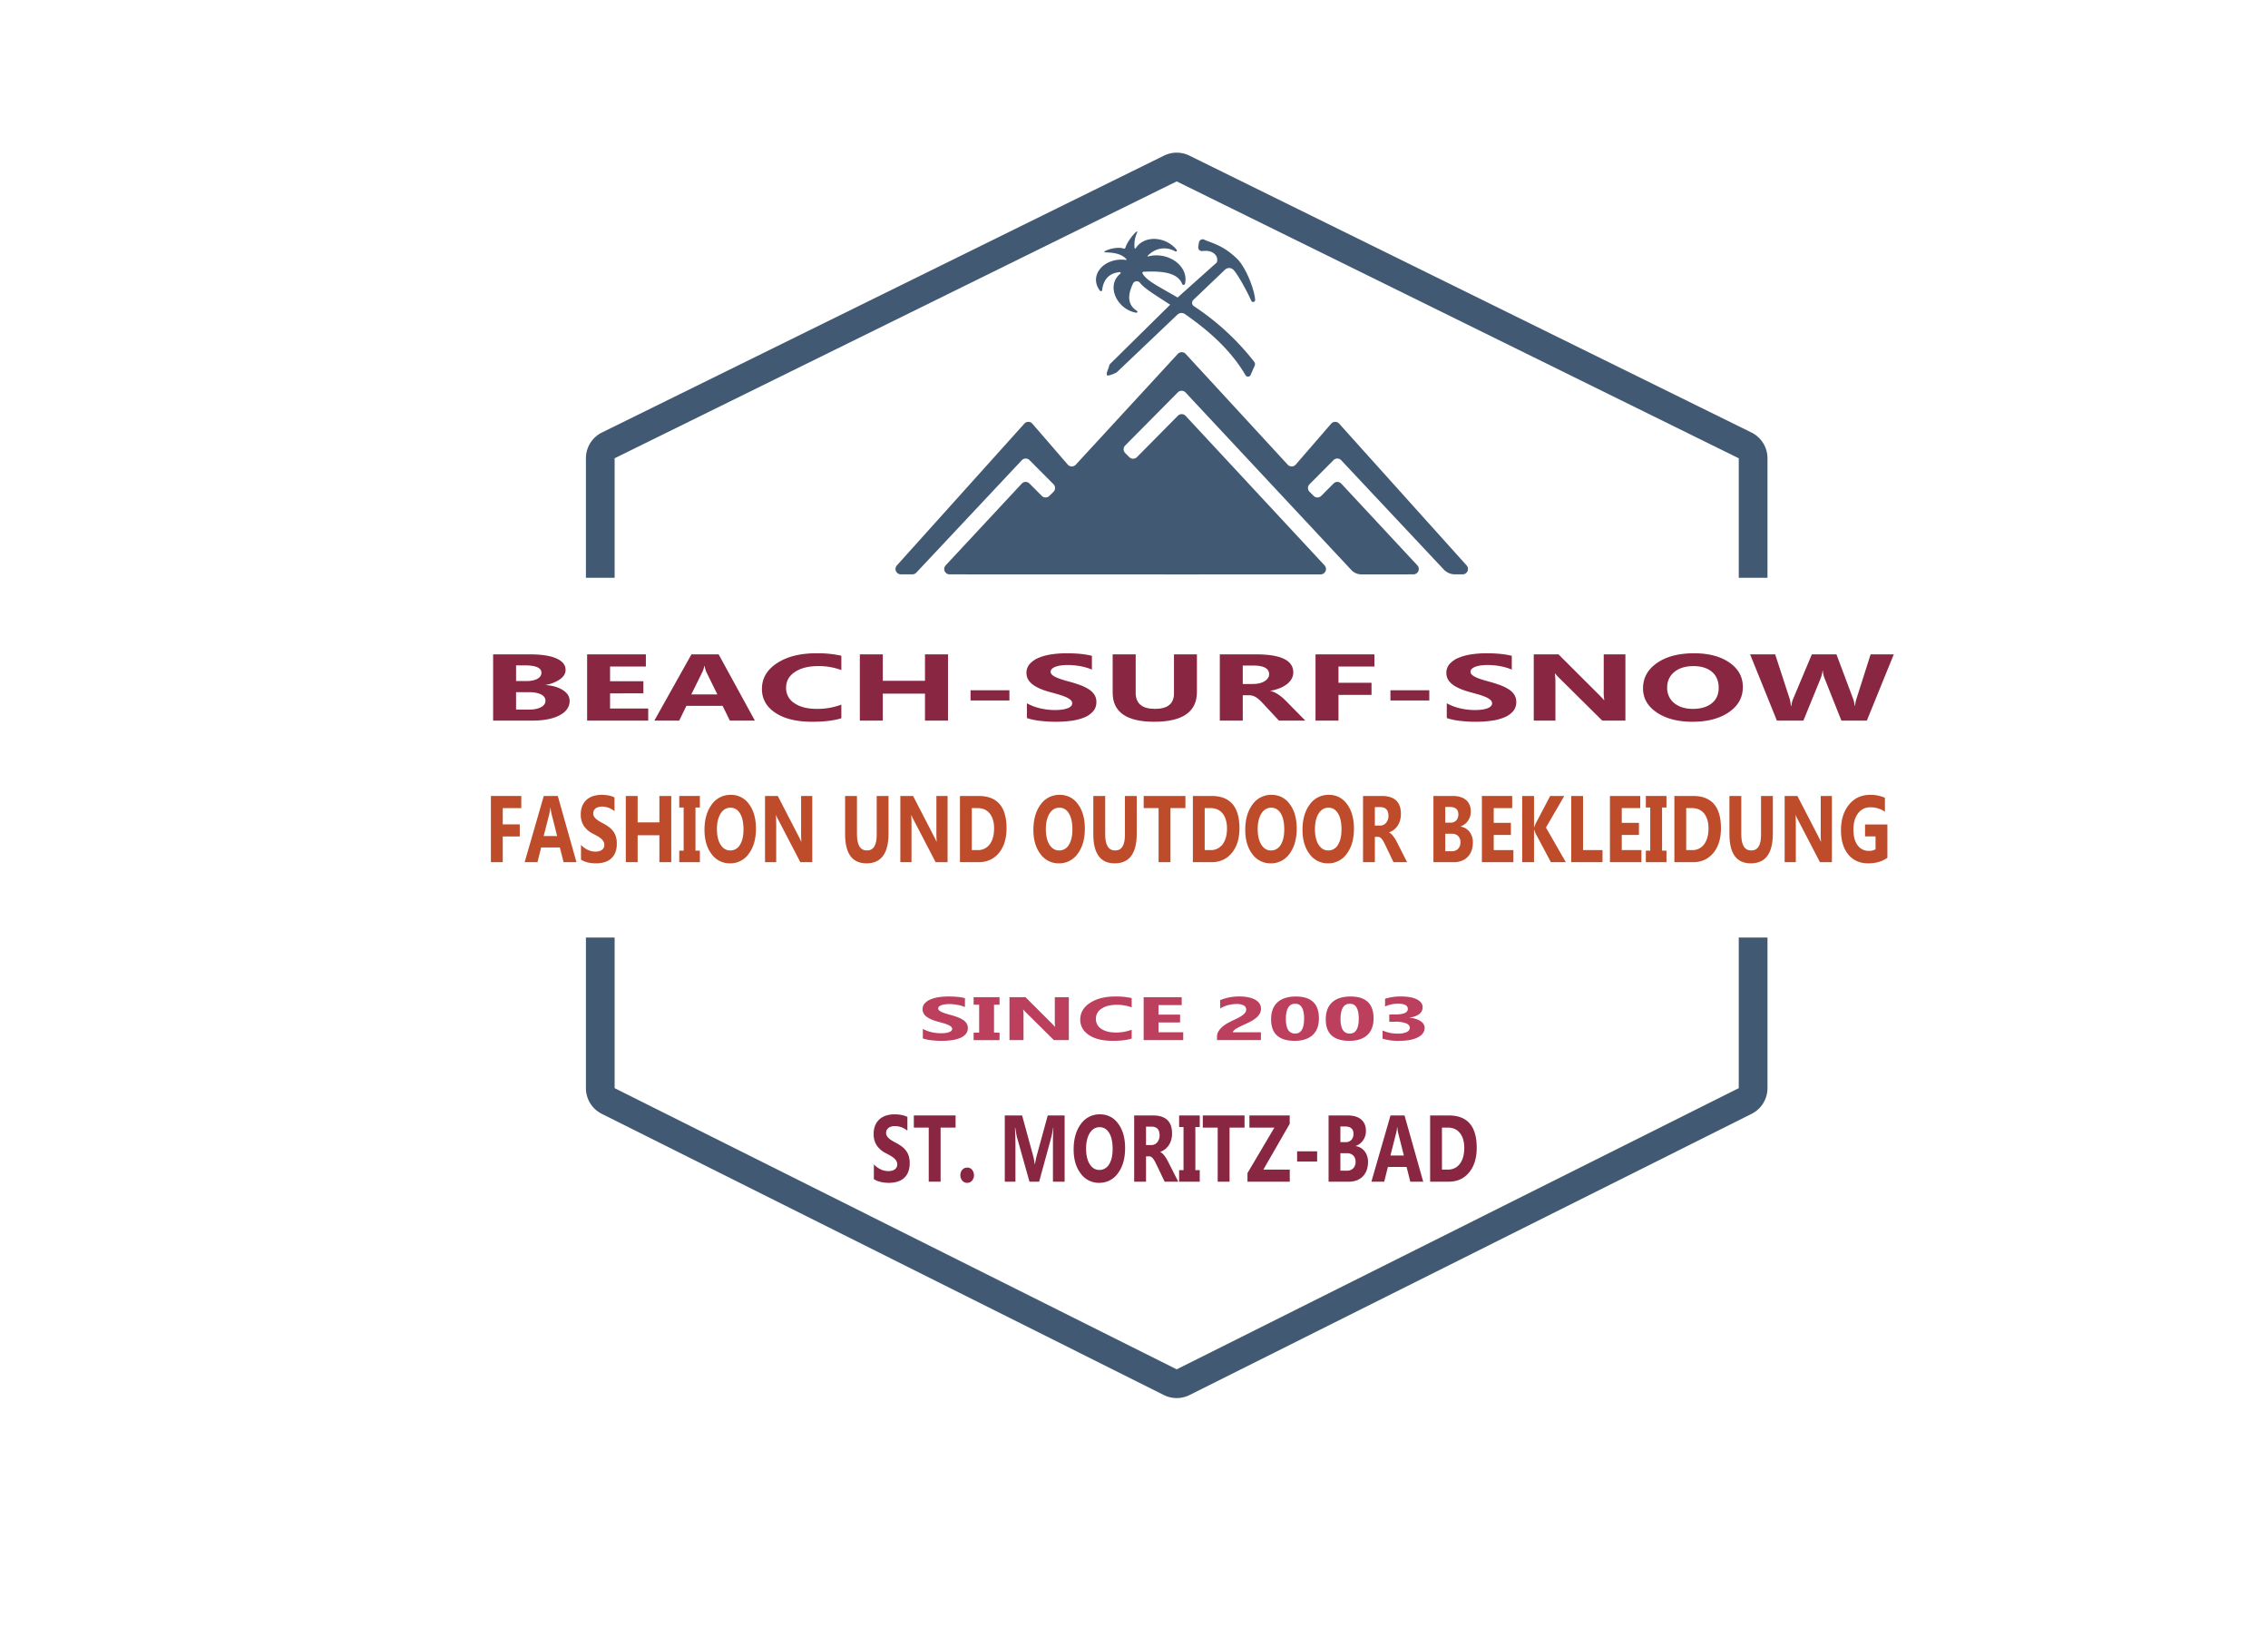 <svg id="Ebene_2" data-name="Ebene 2" xmlns="http://www.w3.org/2000/svg" viewBox="0 0 1880 1348">
  <defs>
    <style>
      .cls-1 {
        fill: #425973;
      }

      .cls-2 {
        fill: #892641;
      }

      .cls-3 {
        fill: #be4c2a;
      }

      .cls-4 {
        fill: #bc3f5e;
      }
    </style>
  </defs>
  <title>logo beach surf snow</title>
  <g>
    <path class="cls-1" d="M1199.3,783.213V908.029L733.394,1141.058,267.487,908.029V783.213H243.682V908.029a23.808,23.808,0,0,0,13.156,21.291l465.906,233.03a23.811,23.811,0,0,0,21.3,0l465.908-233.03a23.806,23.806,0,0,0,13.157-21.291V783.213Z" transform="translate(242 -6.248)"/>
    <path class="cls-1" d="M267.487,485.065V386.028L733.394,156.567,1199.3,386.028v99.037h23.807V386.028a23.807,23.807,0,0,0-13.287-21.356L743.912,135.211a23.8,23.8,0,0,0-21.035,0L256.97,364.671a23.807,23.807,0,0,0-13.287,21.356v99.037Z" transform="translate(242 -6.248)"/>
  </g>
  <g>
    <path class="cls-2" d="M166.756,603.435V548.55H197.5q14.134,0,21.73,3.368t7.6,9.491q0,4.441-4.623,7.77a28.715,28.715,0,0,1-11.808,4.631v.153q9.012.728,14.4,4.325t5.388,8.765q0,7.542-8.3,11.961t-22.672,4.42Zm19.022-45.775v13.013h8.362q5.888,0,9.275-1.857t3.386-5.109q0-6.048-13.9-6.047Zm0,22.2v14.467h10.306q6.594,0,10.335-1.99t3.739-5.435q0-3.292-3.681-5.167T196.2,579.858Z" transform="translate(242 -6.248)"/>
    <path class="cls-2" d="M295.327,603.435H244.682V548.55h48.7v10.066H263.7v12.209h27.619v10.027H263.7v12.554h31.624Z" transform="translate(242 -6.248)"/>
    <path class="cls-2" d="M383.734,603.435H363L357,591.225H326.964l-5.947,12.209H300.4l30.741-54.884H353.7Zm-31.094-21.7-9.069-18.449a16.753,16.753,0,0,1-1.414-4.937h-.471a14.753,14.753,0,0,1-1.472,4.784l-9.187,18.6Z" transform="translate(242 -6.248)"/>
    <path class="cls-2" d="M455.417,601.483q-9.247,2.91-24.144,2.909-19.434,0-30.564-7.425t-11.13-19.788q0-13.166,12.514-21.357t32.477-8.19a91.187,91.187,0,0,1,20.847,2.028v11.9a53.084,53.084,0,0,0-19.315-3.292q-11.9,0-19.2,4.861T409.6,576.3a14.662,14.662,0,0,0,6.89,12.688q6.89,4.728,18.55,4.727a56.809,56.809,0,0,0,20.376-3.521Z" transform="translate(242 -6.248)"/>
    <path class="cls-2" d="M543.825,603.435H524.744V581.083h-34.98v22.351H470.743V548.55h19.021v21.893h34.98V548.55h19.081Z" transform="translate(242 -6.248)"/>
    <path class="cls-2" d="M594.72,586.748H562.507v-8.459H594.72Z" transform="translate(242 -6.248)"/>
    <path class="cls-2" d="M609.22,601.33V589.082a43.869,43.869,0,0,0,11.13,4.192,53.4,53.4,0,0,0,12.131,1.4,40.917,40.917,0,0,0,6.271-.421,19.82,19.82,0,0,0,4.476-1.168,7.1,7.1,0,0,0,2.679-1.761,3.282,3.282,0,0,0,.883-2.2,3.776,3.776,0,0,0-1.414-2.871,14.583,14.583,0,0,0-3.857-2.334,50.136,50.136,0,0,0-5.8-2.067q-3.357-.994-7.244-2.027-9.893-2.679-14.752-6.545t-4.858-9.338a10.929,10.929,0,0,1,2.649-7.368,19.717,19.717,0,0,1,7.214-5.071,43.066,43.066,0,0,1,10.571-2.928,82.492,82.492,0,0,1,12.72-.937,116.76,116.76,0,0,1,11.69.517,66.755,66.755,0,0,1,9.393,1.587v11.444a35.092,35.092,0,0,0-4.622-1.684,51.083,51.083,0,0,0-5.153-1.206q-2.65-.478-5.27-.707t-4.976-.23a39.452,39.452,0,0,0-5.889.4,20.54,20.54,0,0,0-4.476,1.129,8.16,8.16,0,0,0-2.827,1.742,3.164,3.164,0,0,0-1,2.277,3.367,3.367,0,0,0,1.119,2.469,11.746,11.746,0,0,0,3.181,2.066,40.452,40.452,0,0,0,5.005,1.914q2.944.939,6.654,1.933a95.16,95.16,0,0,1,9.1,2.928,34.364,34.364,0,0,1,6.92,3.5,14.725,14.725,0,0,1,4.416,4.458,10.983,10.983,0,0,1,1.531,5.837,11.424,11.424,0,0,1-2.679,7.712,19.174,19.174,0,0,1-7.274,5.052,42.58,42.58,0,0,1-10.688,2.775,94.253,94.253,0,0,1-12.867.842,109.3,109.3,0,0,1-13.221-.765A56.126,56.126,0,0,1,609.22,601.33Z" transform="translate(242 -6.248)"/>
    <path class="cls-2" d="M750.158,579.666q0,24.727-35.451,24.725-34.394,0-34.392-24.151V548.55h19.08v31.844q0,13.319,16.019,13.319,15.724,0,15.723-12.86v-32.3h19.022Z" transform="translate(242 -6.248)"/>
    <path class="cls-2" d="M839.978,603.435H818.131L805,589.312q-1.472-1.608-2.825-2.87a20.082,20.082,0,0,0-2.739-2.162,11.943,11.943,0,0,0-2.886-1.378,10.7,10.7,0,0,0-3.269-.479h-5.122v21.012H769.134V548.55h30.152q30.738,0,30.739,14.927a10.722,10.722,0,0,1-1.353,5.3,14.754,14.754,0,0,1-3.829,4.382,24.224,24.224,0,0,1-5.976,3.368,40.92,40.92,0,0,1-7.8,2.22v.153a15.227,15.227,0,0,1,3.652,1.244,25.629,25.629,0,0,1,3.416,2.009,35.9,35.9,0,0,1,3.15,2.469q1.5,1.321,2.737,2.584Zm-51.821-45.622v15.271H796.4q6.126,0,9.835-2.3,3.768-2.334,3.769-5.78,0-7.194-13.25-7.195Z" transform="translate(242 -6.248)"/>
    <path class="cls-2" d="M897.292,558.616H867.5v13.472h27.383v10.028H867.5v21.318H848.473V548.55h48.819Z" transform="translate(242 -6.248)"/>
    <path class="cls-2" d="M942.77,586.748H910.557v-8.459H942.77Z" transform="translate(242 -6.248)"/>
    <path class="cls-2" d="M957.27,601.33V589.082a43.863,43.863,0,0,0,11.131,4.192,53.391,53.391,0,0,0,12.132,1.4,40.927,40.927,0,0,0,6.271-.421,19.83,19.83,0,0,0,4.476-1.168,7.093,7.093,0,0,0,2.679-1.761,3.281,3.281,0,0,0,.885-2.2,3.776,3.776,0,0,0-1.414-2.871,14.58,14.58,0,0,0-3.857-2.334,50.215,50.215,0,0,0-5.8-2.067q-3.357-.994-7.244-2.027-9.894-2.679-14.751-6.545t-4.858-9.338a10.927,10.927,0,0,1,2.65-7.368,19.706,19.706,0,0,1,7.214-5.071,43.056,43.056,0,0,1,10.57-2.928,82.5,82.5,0,0,1,12.72-.937,116.732,116.732,0,0,1,11.689.517,66.7,66.7,0,0,1,9.394,1.587v11.444a35,35,0,0,0-4.623-1.684,51.121,51.121,0,0,0-5.152-1.206q-2.65-.478-5.27-.707t-4.976-.23a39.432,39.432,0,0,0-5.889.4,20.537,20.537,0,0,0-4.477,1.129,8.18,8.18,0,0,0-2.826,1.742,3.163,3.163,0,0,0-1,2.277,3.363,3.363,0,0,0,1.119,2.469,11.739,11.739,0,0,0,3.179,2.066,40.514,40.514,0,0,0,5.007,1.914q2.943.939,6.654,1.933a95.154,95.154,0,0,1,9.1,2.928,34.328,34.328,0,0,1,6.919,3.5,14.71,14.71,0,0,1,4.417,4.458,10.979,10.979,0,0,1,1.532,5.837,11.428,11.428,0,0,1-2.68,7.712,19.2,19.2,0,0,1-7.272,5.052,42.611,42.611,0,0,1-10.689,2.775,94.268,94.268,0,0,1-12.867.842,109.318,109.318,0,0,1-13.222-.765A56.124,56.124,0,0,1,957.27,601.33Z" transform="translate(242 -6.248)"/>
    <path class="cls-2" d="M1105.333,603.435h-19.2l-34.8-34.484a51.2,51.2,0,0,1-4.24-4.555h-.235a61.029,61.029,0,0,1,.47,8.879v30.16h-17.961V548.55h20.493l33.51,33.413q2.3,2.258,4.239,4.478h.235a38.239,38.239,0,0,1-.472-7.54V548.55h17.962Z" transform="translate(242 -6.248)"/>
    <path class="cls-2" d="M1160.94,604.392q-18.139,0-29.562-7.674t-11.426-20q0-13.012,11.6-21.05t30.74-8.038q18.079,0,29.239,7.693t11.16,20.285q0,12.937-11.572,20.859T1160.94,604.392Zm.824-46.12q-10.012,0-15.9,4.88a15.942,15.942,0,0,0-5.89,12.917,15.683,15.683,0,0,0,5.89,12.9q5.887,4.746,15.428,4.746,9.835,0,15.607-4.611t5.77-12.8q0-8.534-5.594-13.281T1161.764,558.271Z" transform="translate(242 -6.248)"/>
    <path class="cls-2" d="M1327.788,548.55l-22.319,54.884h-21.083l-14.017-35.211a20.014,20.014,0,0,1-1.354-6.163h-.235a25.64,25.64,0,0,1-1.532,6.163l-14.367,35.211h-21.966l-22.2-54.884H1229.5l11.9,36.551a29.316,29.316,0,0,1,1.119,6.277h.353a20.968,20.968,0,0,1,1.708-6.43l15.311-36.4h20.376l13.839,36.857a30.821,30.821,0,0,1,1.355,5.894h.236a26.665,26.665,0,0,1,1.235-6.124l11.661-36.627Z" transform="translate(242 -6.248)"/>
    <path class="cls-3" d="M190.1,675.949h-15.36v13.473h14.115v10.027H174.737v21.318h-9.806V665.883H190.1Z" transform="translate(242 -6.248)"/>
    <path class="cls-3" d="M235.849,720.768H225.164l-3.1-12.21H206.586l-3.066,12.21H192.9l15.845-54.885h11.626Zm-16.028-21.7-4.674-18.448a29.628,29.628,0,0,1-.729-4.937h-.243a25.843,25.843,0,0,1-.758,4.783l-4.735,18.6Z" transform="translate(242 -6.248)"/>
    <path class="cls-3" d="M239.59,718.662V706.414a18.206,18.206,0,0,0,5.737,4.191,15.06,15.06,0,0,0,6.254,1.4,11.143,11.143,0,0,0,3.232-.421,6.793,6.793,0,0,0,2.308-1.167,4.761,4.761,0,0,0,1.381-1.761,5.328,5.328,0,0,0,.455-2.2,5.639,5.639,0,0,0-.728-2.87,8.969,8.969,0,0,0-1.989-2.335,20.1,20.1,0,0,0-2.99-2.067q-1.73-.993-3.733-2.028a19.665,19.665,0,0,1-7.6-6.544,16.808,16.808,0,0,1-2.5-9.34,18.088,18.088,0,0,1,1.366-7.367,13.909,13.909,0,0,1,3.719-5.072,15.126,15.126,0,0,1,5.449-2.927,22.493,22.493,0,0,1,6.557-.938,31.411,31.411,0,0,1,6.025.517,19.886,19.886,0,0,1,4.842,1.588v11.443a14.174,14.174,0,0,0-2.383-1.684,16.771,16.771,0,0,0-5.372-1.913,15.356,15.356,0,0,0-2.565-.23,10.741,10.741,0,0,0-3.036.4,6.956,6.956,0,0,0-2.307,1.129,5.13,5.13,0,0,0-1.457,1.741,4.943,4.943,0,0,0-.516,2.277,5.2,5.2,0,0,0,.577,2.47,7.748,7.748,0,0,0,1.64,2.066,17.047,17.047,0,0,0,2.58,1.913q1.518.937,3.43,1.933a35.8,35.8,0,0,1,4.691,2.928,17.954,17.954,0,0,1,3.567,3.5,14.5,14.5,0,0,1,2.276,4.46,19.5,19.5,0,0,1,.789,5.836,19.048,19.048,0,0,1-1.381,7.713,13.38,13.38,0,0,1-3.749,5.052,14.525,14.525,0,0,1-5.51,2.774,25.508,25.508,0,0,1-6.631.842,29.527,29.527,0,0,1-6.816-.765A17.745,17.745,0,0,1,239.59,718.662Z" transform="translate(242 -6.248)"/>
    <path class="cls-3" d="M314.423,720.768h-9.835V698.416H286.557v22.351h-9.805V665.883h9.805v21.892h18.031V665.883h9.835Z" transform="translate(242 -6.248)"/>
    <path class="cls-3" d="M338.138,665.883v9.568H334.5V711.2h3.642v9.568h-17.09V711.2h3.642V675.451h-3.642v-9.568Z" transform="translate(242 -6.248)"/>
    <path class="cls-3" d="M363.1,721.724a18.353,18.353,0,0,1-15.239-7.673q-5.89-7.673-5.889-20,0-13.012,5.98-21.05a18.8,18.8,0,0,1,15.846-8.038,17.958,17.958,0,0,1,15.072,7.693q5.752,7.693,5.752,20.285,0,12.937-5.965,20.859A18.593,18.593,0,0,1,363.1,721.724Zm.424-46.119q-5.161,0-8.2,4.88T352.291,693.4q0,8.153,3.035,12.9t7.953,4.747a9.152,9.152,0,0,0,8.045-4.613q2.974-4.611,2.975-12.8,0-8.534-2.884-13.28T363.522,675.6Z" transform="translate(242 -6.248)"/>
    <path class="cls-3" d="M431.313,720.768h-9.9l-17.939-34.485q-1.579-3.022-2.185-4.555h-.122q.243,2.911.243,8.881v30.159h-9.258V665.883h10.564L419.99,699.3q1.185,2.259,2.186,4.479h.122a73.47,73.47,0,0,1-.243-7.54V665.883h9.258Z" transform="translate(242 -6.248)"/>
    <path class="cls-3" d="M494.528,697q0,24.724-18.274,24.724-17.727,0-17.727-24.15v-31.69h9.836v31.845q0,13.318,8.256,13.319,8.1,0,8.1-12.861v-32.3h9.805Z" transform="translate(242 -6.248)"/>
    <path class="cls-3" d="M543.468,720.768h-9.9l-17.94-34.485q-1.579-3.022-2.185-4.555h-.122q.243,2.911.243,8.881v30.159H504.31V665.883h10.564L532.145,699.3q1.185,2.259,2.186,4.479h.121a73.743,73.743,0,0,1-.243-7.54V665.883h9.258Z" transform="translate(242 -6.248)"/>
    <path class="cls-3" d="M553.735,720.768V665.883h15.421q23.191,0,23.191,26.753,0,12.823-6.329,20.476t-16.862,7.655Zm9.8-44.819V710.74H568.4a11.822,11.822,0,0,0,10-4.823q3.626-4.821,3.627-13.128,0-7.846-3.6-12.343t-10.094-4.5Z" transform="translate(242 -6.248)"/>
    <path class="cls-3" d="M635.74,721.724a18.354,18.354,0,0,1-15.239-7.673q-5.89-7.673-5.889-20,0-13.012,5.98-21.05a18.8,18.8,0,0,1,15.845-8.038,17.957,17.957,0,0,1,15.072,7.693q5.752,7.693,5.752,20.285,0,12.937-5.965,20.859A18.591,18.591,0,0,1,635.74,721.724Zm.424-46.119q-5.161,0-8.2,4.88T624.934,693.4q0,8.153,3.035,12.9t7.953,4.747a9.153,9.153,0,0,0,8.045-4.613q2.974-4.611,2.975-12.8,0-8.534-2.884-13.28T636.165,675.6Z" transform="translate(242 -6.248)"/>
    <path class="cls-3" d="M700.283,697q0,24.724-18.274,24.724-17.727,0-17.727-24.15v-31.69h9.835v31.845q0,13.318,8.256,13.319,8.106,0,8.1-12.861v-32.3h9.805Z" transform="translate(242 -6.248)"/>
    <path class="cls-3" d="M740.632,675.949H728.217v44.819h-9.835V675.949H706.027V665.883h34.6Z" transform="translate(242 -6.248)"/>
    <path class="cls-3" d="M746.8,720.768V665.883h15.421q23.191,0,23.191,26.753,0,12.823-6.329,20.476t-16.862,7.655Zm9.8-44.819V710.74h4.857a11.819,11.819,0,0,0,10-4.823q3.63-4.821,3.628-13.128,0-7.846-3.6-12.343t-10.095-4.5Z" transform="translate(242 -6.248)"/>
    <path class="cls-3" d="M811.345,721.724a18.356,18.356,0,0,1-15.239-7.673q-5.887-7.673-5.889-20,0-13.012,5.981-21.05a18.8,18.8,0,0,1,15.845-8.038,17.956,17.956,0,0,1,15.071,7.693q5.752,7.693,5.752,20.285,0,12.937-5.965,20.859A18.589,18.589,0,0,1,811.345,721.724Zm.425-46.119q-5.159,0-8.2,4.88T800.538,693.4q0,8.153,3.034,12.9t7.954,4.747a9.148,9.148,0,0,0,8.044-4.613q2.975-4.611,2.976-12.8,0-8.534-2.883-13.28T811.77,675.6Z" transform="translate(242 -6.248)"/>
    <path class="cls-3" d="M858.8,721.724a18.356,18.356,0,0,1-15.238-7.673q-5.89-7.673-5.889-20,0-13.012,5.98-21.05a18.8,18.8,0,0,1,15.845-8.038,17.959,17.959,0,0,1,15.072,7.693q5.751,7.693,5.752,20.285,0,12.937-5.965,20.859A18.593,18.593,0,0,1,858.8,721.724Zm.426-46.119q-5.161,0-8.2,4.88T847.99,693.4q0,8.153,3.035,12.9t7.954,4.747a9.149,9.149,0,0,0,8.044-4.613q2.975-4.611,2.975-12.8,0-8.534-2.884-13.28T859.223,675.6Z" transform="translate(242 -6.248)"/>
    <path class="cls-3" d="M924.373,720.768H913.11l-6.77-14.123q-.759-1.607-1.457-2.87a15.827,15.827,0,0,0-1.41-2.163,5.937,5.937,0,0,0-1.487-1.377,3.149,3.149,0,0,0-1.687-.478h-2.642v21.012h-9.8V665.883H903.4q15.847,0,15.845,14.928a19.2,19.2,0,0,1-.7,5.3,16.08,16.08,0,0,1-1.975,4.383,13.924,13.924,0,0,1-3.08,3.368,14.492,14.492,0,0,1-4.022,2.22v.153a5.933,5.933,0,0,1,1.882,1.244,15.1,15.1,0,0,1,1.761,2.009,27.316,27.316,0,0,1,1.623,2.469q.775,1.321,1.413,2.583Zm-26.715-45.622v15.27h4.251a6.265,6.265,0,0,0,5.069-2.3,8.735,8.735,0,0,0,1.942-5.78q0-7.194-6.83-7.194Z" transform="translate(242 -6.248)"/>
    <path class="cls-3" d="M946.211,720.768V665.883h15.846q7.286,0,11.2,3.368t3.915,9.491a13,13,0,0,1-2.384,7.77,12.408,12.408,0,0,1-6.085,4.631v.153a11.212,11.212,0,0,1,7.422,4.325,13.913,13.913,0,0,1,2.777,8.765q0,7.539-4.281,11.96t-11.685,4.421Zm9.8-45.775V688h4.312a6.242,6.242,0,0,0,4.78-1.856,7.16,7.16,0,0,0,1.745-5.109q0-6.047-7.162-6.047Zm0,22.2v14.467h5.313a7.073,7.073,0,0,0,5.328-1.989,7.483,7.483,0,0,0,1.928-5.436,6.934,6.934,0,0,0-1.9-5.167,7.208,7.208,0,0,0-5.3-1.875Z" transform="translate(242 -6.248)"/>
    <path class="cls-3" d="M1012.485,720.768H986.379V665.883h25.105v10.066h-15.3v12.209h14.237v10.027H996.185V710.74h16.3Z" transform="translate(242 -6.248)"/>
    <path class="cls-3" d="M1055.962,720.768h-12.387l-12.687-23.845a25.72,25.72,0,0,1-1.153-3.023h-.151v26.868h-9.807V665.883h9.807v25.95h.151q.363-1.072,1.215-3.062l12.02-22.888h11.687l-15.177,26.18Z" transform="translate(242 -6.248)"/>
    <path class="cls-3" d="M1086.355,720.768H1060.43V665.883h9.8V710.74h16.12Z" transform="translate(242 -6.248)"/>
    <path class="cls-3" d="M1118.629,720.768h-26.105V665.883h25.1v10.066h-15.3v12.209h14.238v10.027h-14.238V710.74h16.3Z" transform="translate(242 -6.248)"/>
    <path class="cls-3" d="M1139.369,665.883v9.568h-3.643V711.2h3.643v9.568h-17.09V711.2h3.644V675.451h-3.644v-9.568Z" transform="translate(242 -6.248)"/>
    <path class="cls-3" d="M1145.934,720.768V665.883h15.42q23.193,0,23.191,26.753,0,12.823-6.327,20.476t-16.864,7.655Zm9.8-44.819V710.74h4.856a11.824,11.824,0,0,0,10-4.823q3.627-4.821,3.627-13.128,0-7.846-3.6-12.343t-10.093-4.5Z" transform="translate(242 -6.248)"/>
    <path class="cls-3" d="M1227.566,697q0,24.724-18.273,24.724-17.729,0-17.728-24.15v-31.69h9.836v31.845q0,13.318,8.256,13.319,8.1,0,8.105-12.861v-32.3h9.8Z" transform="translate(242 -6.248)"/>
    <path class="cls-3" d="M1276.506,720.768h-9.895l-17.94-34.485q-1.579-3.022-2.187-4.555h-.121q.243,2.911.242,8.881v30.159h-9.258V665.883h10.564l17.273,33.413q1.182,2.259,2.185,4.479h.122a73.382,73.382,0,0,1-.244-7.54V665.883h9.259Z" transform="translate(242 -6.248)"/>
    <path class="cls-3" d="M1322.5,717.094q-6.375,4.63-15.846,4.63-10.5,0-16.559-7.328t-6.057-20.189q0-12.936,6.617-21.089t17.607-8.153a29.106,29.106,0,0,1,12.2,2.412v11.6a20.351,20.351,0,0,0-12.324-3.674,11.973,11.973,0,0,0-9.941,5q-3.842,4.992-3.842,13.337,0,8.461,3.446,13.09a10.989,10.989,0,0,0,9.3,4.632,10.657,10.657,0,0,0,5.586-1.264V699.373h-8.712V689.5H1322.5Z" transform="translate(242 -6.248)"/>
  </g>
  <g>
    <path class="cls-4" d="M522.962,866.84v-7.931a28.359,28.359,0,0,0,7.207,2.715,34.544,34.544,0,0,0,7.856.9,26.616,26.616,0,0,0,4.061-.273,12.775,12.775,0,0,0,2.9-.758,4.591,4.591,0,0,0,1.735-1.139,2.127,2.127,0,0,0,.572-1.425,2.443,2.443,0,0,0-.915-1.858,9.379,9.379,0,0,0-2.5-1.512,32.407,32.407,0,0,0-3.756-1.34q-2.175-.642-4.69-1.312-6.407-1.736-9.553-4.239a7.5,7.5,0,0,1-3.146-6.047,7.081,7.081,0,0,1,1.715-4.772,12.773,12.773,0,0,1,4.672-3.282,27.79,27.79,0,0,1,6.845-1.9,53.354,53.354,0,0,1,8.237-.608q4.271,0,7.57.334a43.27,43.27,0,0,1,6.083,1.029v7.41a22.87,22.87,0,0,0-2.994-1.091,33.155,33.155,0,0,0-3.337-.779q-1.714-.309-3.412-.46t-3.223-.149a25.341,25.341,0,0,0-3.812.263,13.072,13.072,0,0,0-2.9.73,5.317,5.317,0,0,0-1.83,1.126,2.054,2.054,0,0,0-.648,1.476,2.175,2.175,0,0,0,.724,1.6,7.6,7.6,0,0,0,2.059,1.339,26.038,26.038,0,0,0,3.241,1.239q1.906.608,4.309,1.252a61.566,61.566,0,0,1,5.892,1.9,22.21,22.21,0,0,1,4.481,2.267,9.534,9.534,0,0,1,2.86,2.889,7.1,7.1,0,0,1,.992,3.779,7.4,7.4,0,0,1-1.735,5,12.456,12.456,0,0,1-4.709,3.272,27.575,27.575,0,0,1-6.921,1.795,60.951,60.951,0,0,1-8.333.546,70.585,70.585,0,0,1-8.561-.5A36.3,36.3,0,0,1,522.962,866.84Z" transform="translate(242 -6.248)"/>
    <path class="cls-4" d="M586.541,832.663v6.2h-4.576v23.149h4.576v6.2h-21.47v-6.2h4.576V838.858h-4.576v-6.2Z" transform="translate(242 -6.248)"/>
    <path class="cls-4" d="M643.981,868.2H631.55l-22.538-22.332a33.455,33.455,0,0,1-2.746-2.948h-.152a39.358,39.358,0,0,1,.305,5.749V868.2H594.788V832.663h13.271l21.7,21.636q1.488,1.465,2.746,2.9h.152a24.811,24.811,0,0,1-.305-4.882V832.663h11.631Z" transform="translate(242 -6.248)"/>
    <path class="cls-4" d="M696.083,866.939q-5.988,1.884-15.636,1.884-12.585,0-19.791-4.808T653.448,851.2q0-8.527,8.1-13.831t21.032-5.3a59.028,59.028,0,0,1,13.5,1.313v7.708a34.4,34.4,0,0,0-12.508-2.131q-7.7,0-12.432,3.147a9.759,9.759,0,0,0-4.728,8.526,9.494,9.494,0,0,0,4.462,8.216q4.461,3.062,12.012,3.061a36.808,36.808,0,0,0,13.195-2.279Z" transform="translate(242 -6.248)"/>
    <path class="cls-4" d="M738.8,868.2h-32.8V832.663h31.538v6.518h-19.22v7.907h17.885v6.493H718.324v8.129H738.8Z" transform="translate(242 -6.248)"/>
    <path class="cls-4" d="M780.008,861.71h23.185V868.2H766.813v-2.678a8.764,8.764,0,0,1,1.409-4.894,16.687,16.687,0,0,1,3.547-3.893,28.385,28.385,0,0,1,4.672-3.048q2.536-1.324,4.824-2.393,2.4-1.115,4.215-2.131a21.767,21.767,0,0,0,3.049-2.019,7.84,7.84,0,0,0,1.85-2.032,4.219,4.219,0,0,0,.611-2.193,3.757,3.757,0,0,0-1.983-3.445,12.31,12.31,0,0,0-6.064-1.165,27.044,27.044,0,0,0-13.5,3.643v-6.889a41.13,41.13,0,0,1,16.091-3,35.641,35.641,0,0,1,7.456.707,19.3,19.3,0,0,1,5.587,2.019,9.87,9.87,0,0,1,3.488,3.186,7.559,7.559,0,0,1,1.2,4.176,8.214,8.214,0,0,1-1.163,4.362,13.546,13.546,0,0,1-3.089,3.469,25.93,25.93,0,0,1-4.442,2.864q-2.517,1.3-5.225,2.514-1.83.844-3.527,1.673t-2.994,1.636a11.468,11.468,0,0,0-2.059,1.575A2.162,2.162,0,0,0,780.008,861.71Z" transform="translate(242 -6.248)"/>
    <path class="cls-4" d="M831.154,868.823q-19.525,0-19.524-17.821,0-9.243,5.281-14.09t15.311-4.845q19.068,0,19.067,18.118,0,9.022-5.206,13.83T831.154,868.823Zm.534-30.782q-7.819,0-7.818,12.764,0,12.021,7.666,12.02,7.474,0,7.475-12.392T831.688,838.041Z" transform="translate(242 -6.248)"/>
    <path class="cls-4" d="M876.468,868.823q-19.526,0-19.526-17.821,0-9.243,5.283-14.09t15.311-4.845q19.068,0,19.067,18.118,0,9.022-5.205,13.83T876.468,868.823ZM877,838.041q-7.819,0-7.818,12.764,0,12.021,7.665,12.02,7.474,0,7.475-12.392T877,838.041Z" transform="translate(242 -6.248)"/>
    <path class="cls-4" d="M904.049,867.038v-6.815a29.615,29.615,0,0,0,12.813,2.6,16.34,16.34,0,0,0,7.188-1.289q2.572-1.289,2.573-3.594,0-2.379-3.184-3.668a23.967,23.967,0,0,0-8.753-1.289h-5.072v-6h4.691q10.676,0,10.679-4.61,0-4.336-8.2-4.337a26.038,26.038,0,0,0-10.677,2.3v-6.394a43.253,43.253,0,0,1,13.423-1.884q8.389,0,13.061,2.453t4.672,6.37q0,6.964-10.87,8.725v.123a19,19,0,0,1,9.153,2.739q3.354,2.269,3.355,5.564,0,4.983-5.606,7.882t-15.481,2.9A44,44,0,0,1,904.049,867.038Z" transform="translate(242 -6.248)"/>
    <path class="cls-2" d="M482.374,983.432V971.185a18.245,18.245,0,0,0,5.737,4.19,15.07,15.07,0,0,0,6.253,1.4,11.143,11.143,0,0,0,3.232-.421,6.776,6.776,0,0,0,2.308-1.167,4.739,4.739,0,0,0,1.38-1.761,5.309,5.309,0,0,0,.456-2.2,5.642,5.642,0,0,0-.729-2.872,8.987,8.987,0,0,0-1.988-2.334,20.071,20.071,0,0,0-2.99-2.066q-1.73-.995-3.734-2.029a19.656,19.656,0,0,1-7.6-6.544,16.8,16.8,0,0,1-2.5-9.339,18.089,18.089,0,0,1,1.366-7.367,13.892,13.892,0,0,1,3.718-5.071,15.112,15.112,0,0,1,5.448-2.928,22.486,22.486,0,0,1,6.558-.938,31.421,31.421,0,0,1,6.025.517,19.944,19.944,0,0,1,4.842,1.588v11.444a14.136,14.136,0,0,0-2.383-1.684,16.67,16.67,0,0,0-5.373-1.914,15.321,15.321,0,0,0-2.565-.231,10.739,10.739,0,0,0-3.035.4,6.958,6.958,0,0,0-2.307,1.13,5.117,5.117,0,0,0-1.457,1.742,4.94,4.94,0,0,0-.516,2.276,5.185,5.185,0,0,0,.577,2.469,7.709,7.709,0,0,0,1.639,2.067,16.952,16.952,0,0,0,2.581,1.913q1.518.939,3.43,1.933a35.913,35.913,0,0,1,4.69,2.928,17.96,17.96,0,0,1,3.566,3.5,14.447,14.447,0,0,1,2.276,4.46,19.461,19.461,0,0,1,.789,5.837,19.049,19.049,0,0,1-1.382,7.711,13.378,13.378,0,0,1-3.748,5.052,14.552,14.552,0,0,1-5.51,2.776,25.6,25.6,0,0,1-6.632.841,29.518,29.518,0,0,1-6.814-.766A17.746,17.746,0,0,1,482.374,983.432Z" transform="translate(242 -6.248)"/>
    <path class="cls-2" d="M550.1,940.718H537.688v44.818h-9.834V940.718H515.5V930.652h34.6Z" transform="translate(242 -6.248)"/>
    <path class="cls-2" d="M559.613,986.493a4.992,4.992,0,0,1-3.946-1.837,6.689,6.689,0,0,1-1.578-4.516,6.4,6.4,0,0,1,1.624-4.517,5.282,5.282,0,0,1,4.052-1.761,5.109,5.109,0,0,1,4.022,1.779,7.306,7.306,0,0,1-.031,9.071A5.3,5.3,0,0,1,559.613,986.493Z" transform="translate(242 -6.248)"/>
    <path class="cls-2" d="M640.494,985.536h-9.683V952.7q0-5.319.364-11.749h-.243a70.429,70.429,0,0,1-1.367,7.272l-10.2,37.316h-8.014L600.971,948.6q-.426-1.5-1.366-7.655h-.272q.393,8.114.394,14.237v30.351h-8.834V930.652h14.358l8.894,32.532a55.853,55.853,0,0,1,1.548,7.846h.182q.82-4.554,1.73-7.922l8.894-32.456h13.994Z" transform="translate(242 -6.248)"/>
    <path class="cls-2" d="M669.1,986.493a18.355,18.355,0,0,1-15.238-7.673q-5.89-7.676-5.889-20,0-13.012,5.979-21.051a18.8,18.8,0,0,1,15.846-8.037,17.954,17.954,0,0,1,15.072,7.693q5.752,7.693,5.752,20.285,0,12.936-5.965,20.859A18.6,18.6,0,0,1,669.1,986.493Zm.425-46.12q-5.161,0-8.2,4.88T658.29,958.17q0,8.153,3.035,12.9t7.953,4.747a9.15,9.15,0,0,0,8.044-4.612q2.974-4.611,2.975-12.8,0-8.534-2.883-13.28T669.521,940.373Z" transform="translate(242 -6.248)"/>
    <path class="cls-2" d="M734.671,985.536H723.408l-6.768-14.122q-.759-1.61-1.457-2.87a15.825,15.825,0,0,0-1.411-2.163A5.926,5.926,0,0,0,712.284,965a3.154,3.154,0,0,0-1.685-.479h-2.641v21.012h-9.806V930.652H713.7q15.845,0,15.846,14.926a19.147,19.147,0,0,1-.7,5.3,16.092,16.092,0,0,1-1.973,4.383,13.935,13.935,0,0,1-3.081,3.369,14.5,14.5,0,0,1-4.023,2.219V961a5.9,5.9,0,0,1,1.881,1.244,15.1,15.1,0,0,1,1.761,2.01,27.727,27.727,0,0,1,1.625,2.468q.775,1.321,1.41,2.584Zm-26.712-45.622v15.271h4.25a6.267,6.267,0,0,0,5.067-2.3,8.729,8.729,0,0,0,1.944-5.778q0-7.194-6.832-7.2Z" transform="translate(242 -6.248)"/>
    <path class="cls-2" d="M752.5,930.652v9.567h-3.644v35.747H752.5v9.569H735.405v-9.569h3.644V940.22h-3.644v-9.567Z" transform="translate(242 -6.248)"/>
    <path class="cls-2" d="M789.629,940.718H777.214v44.818h-9.835V940.718H755.024V930.652h34.6Z" transform="translate(242 -6.248)"/>
    <path class="cls-2" d="M827.125,985.536h-35.06v-7.117l22.31-37.7h-20.7V930.652h33.392v6.927l-21.825,37.93h21.886Z" transform="translate(242 -6.248)"/>
    <path class="cls-2" d="M849.807,968.849H833.2v-8.457h16.6Z" transform="translate(242 -6.248)"/>
    <path class="cls-2" d="M859.285,985.536V930.652h15.847q7.286,0,11.2,3.367t3.916,9.493a13,13,0,0,1-2.383,7.77,12.414,12.414,0,0,1-6.086,4.63v.153a11.207,11.207,0,0,1,7.422,4.326,13.911,13.911,0,0,1,2.777,8.764q0,7.541-4.28,11.961t-11.687,4.42Zm9.8-45.774v13.012H873.4a6.242,6.242,0,0,0,4.78-1.856,7.155,7.155,0,0,0,1.746-5.108q0-6.047-7.163-6.047Zm0,22.2v14.468H874.4a7.074,7.074,0,0,0,5.328-1.99A7.48,7.48,0,0,0,881.658,969a6.944,6.944,0,0,0-1.9-5.168,7.216,7.216,0,0,0-5.3-1.875Z" transform="translate(242 -6.248)"/>
    <path class="cls-2" d="M937.732,985.536H927.047l-3.1-12.209H908.469L905.4,985.536H894.779l15.844-54.884H922.25Zm-16.029-21.7-4.674-18.447a29.386,29.386,0,0,1-.729-4.937h-.242a25.874,25.874,0,0,1-.761,4.784l-4.735,18.6Z" transform="translate(242 -6.248)"/>
    <path class="cls-2" d="M943.476,985.536V930.652H958.9q23.191,0,23.191,26.753,0,12.823-6.328,20.478T958.9,985.536Zm9.8-44.818v34.791h4.856a11.818,11.818,0,0,0,10-4.822q3.628-4.822,3.629-13.128,0-7.846-3.6-12.344t-10.094-4.5Z" transform="translate(242 -6.248)"/>
  </g>
  <path class="cls-1" d="M607.095,357.328,501.451,474.812a4.438,4.438,0,0,0,3.3,7.407l9.546,0a4.437,4.437,0,0,0,3.238-1.4L605,387.655a4.435,4.435,0,0,1,6.382-.091l19.889,19.965a4.438,4.438,0,0,1-.014,6.28l-3.416,3.4a4.443,4.443,0,0,1-6.28-.014l-10.224-10.264a4.438,4.438,0,0,0-6.394.107L541.892,474.77a4.44,4.44,0,0,0,3.247,7.466l191.759.058h1.361l114.448-.036a4.441,4.441,0,0,0,3.253-7.465L740.792,350.877a4.438,4.438,0,0,0-6.406-.1L700.417,385.1a4.445,4.445,0,0,1-6.289.022l-3.417-3.4a4.445,4.445,0,0,1-.022-6.276l43.64-44.04a4.442,4.442,0,0,1,6.4.1L878.159,478.636a11.371,11.371,0,0,0,8.319,3.613l43.148-.013a4.441,4.441,0,0,0,3.25-7.466l-63.049-67.727a4.436,4.436,0,0,0-6.393-.107L853.209,417.2a4.444,4.444,0,0,1-6.281.014l-3.413-3.4a4.437,4.437,0,0,1-.018-6.28l19.891-19.965a4.434,4.434,0,0,1,6.382.091l84.967,90.519a12.849,12.849,0,0,0,9.366,4.05l6.3,0a4.438,4.438,0,0,0,3.3-7.407L868.062,357.328a4.442,4.442,0,0,0-6.661.06l-29.335,33.884a4.443,4.443,0,0,1-6.623.1l-84.6-91.834a4.44,4.44,0,0,0-6.532,0l-84.6,91.834a4.443,4.443,0,0,1-6.623-.1l-29.337-33.884a4.44,4.44,0,0,0-6.659-.06M699.45,211.935a.543.543,0,0,1-1-.223c-.736-8.791,2.755-13.069,2.3-13.56-.854-.921-8.3,7.963-9.787,13.194a1.293,1.293,0,0,1-1.7.894c-5.575-2.063-16.219,1.65-15.9,2.937.162.667,12.6-.907,18.4,5.975a.328.328,0,0,1-.309.522c-17.958-2.5-31.426,12.711-21.707,25.465a1.02,1.02,0,0,0,1.839-.5c1.456-12.165,9.657-14.485,14.676-14.868a.686.686,0,0,1,.427,1.243c-12.4,10.025-2.545,29.9,13.256,32.4a.825.825,0,0,0,.506-1.535c-8.839-5.545-7.121-14.532-3.269-22.662a3.425,3.425,0,0,1,5.814-.539c4.259,5.2,12.928,10.163,24.973,18.083L678.354,307.7a3.271,3.271,0,0,0-.968,1.748c-.431,2.42-2.876,6.421-1.634,7.832.716.824,6.024-1.42,7.518-2.243a4.008,4.008,0,0,0,.826-.611l49.865-47.4a4.945,4.945,0,0,1,6.236-.506c17.139,11.93,37.079,28.175,50.248,50.658a2.372,2.372,0,0,0,4.237-.2c1.088-2.476,2.2-5.175,3.288-7.445a3.44,3.44,0,0,0-.423-3.591,209.62,209.62,0,0,0-49.834-45.907,3.356,3.356,0,0,1-.518-5.253l26.286-25.071a4.957,4.957,0,0,1,6.963.166c3.071,3.135,10.256,15.631,14.784,25.626a1.657,1.657,0,0,0,3.178-.712c-.437-8.369-7.649-26.944-14.86-34-11.872-11.617-21.843-13.282-27.372-15.941a3.08,3.08,0,0,0-4.338,2.38l-.582,3.872a3.065,3.065,0,0,0,3.388,3.216c4.267-.48,7.723-.071,10.609,2.82a6.466,6.466,0,0,1,1.371,6.628l-32.481,29.047c-15.726-9.258-25.5-13.638-29.069-19.967a.976.976,0,0,1,.853-1.425c9.548-.266,27.63-1.2,32,10.135a1.244,1.244,0,0,0,2.353-.141c3.4-14.837-14.208-27.037-30.616-22.634-.392.1-.54-.355-.2-.69,5.821-5.827,14.086-8.208,22.814-3.531a.855.855,0,0,0,1.106-1.255c-8.94-11.139-26.736-12.482-33.926-1.372" transform="translate(242 -6.248)"/>
</svg>
